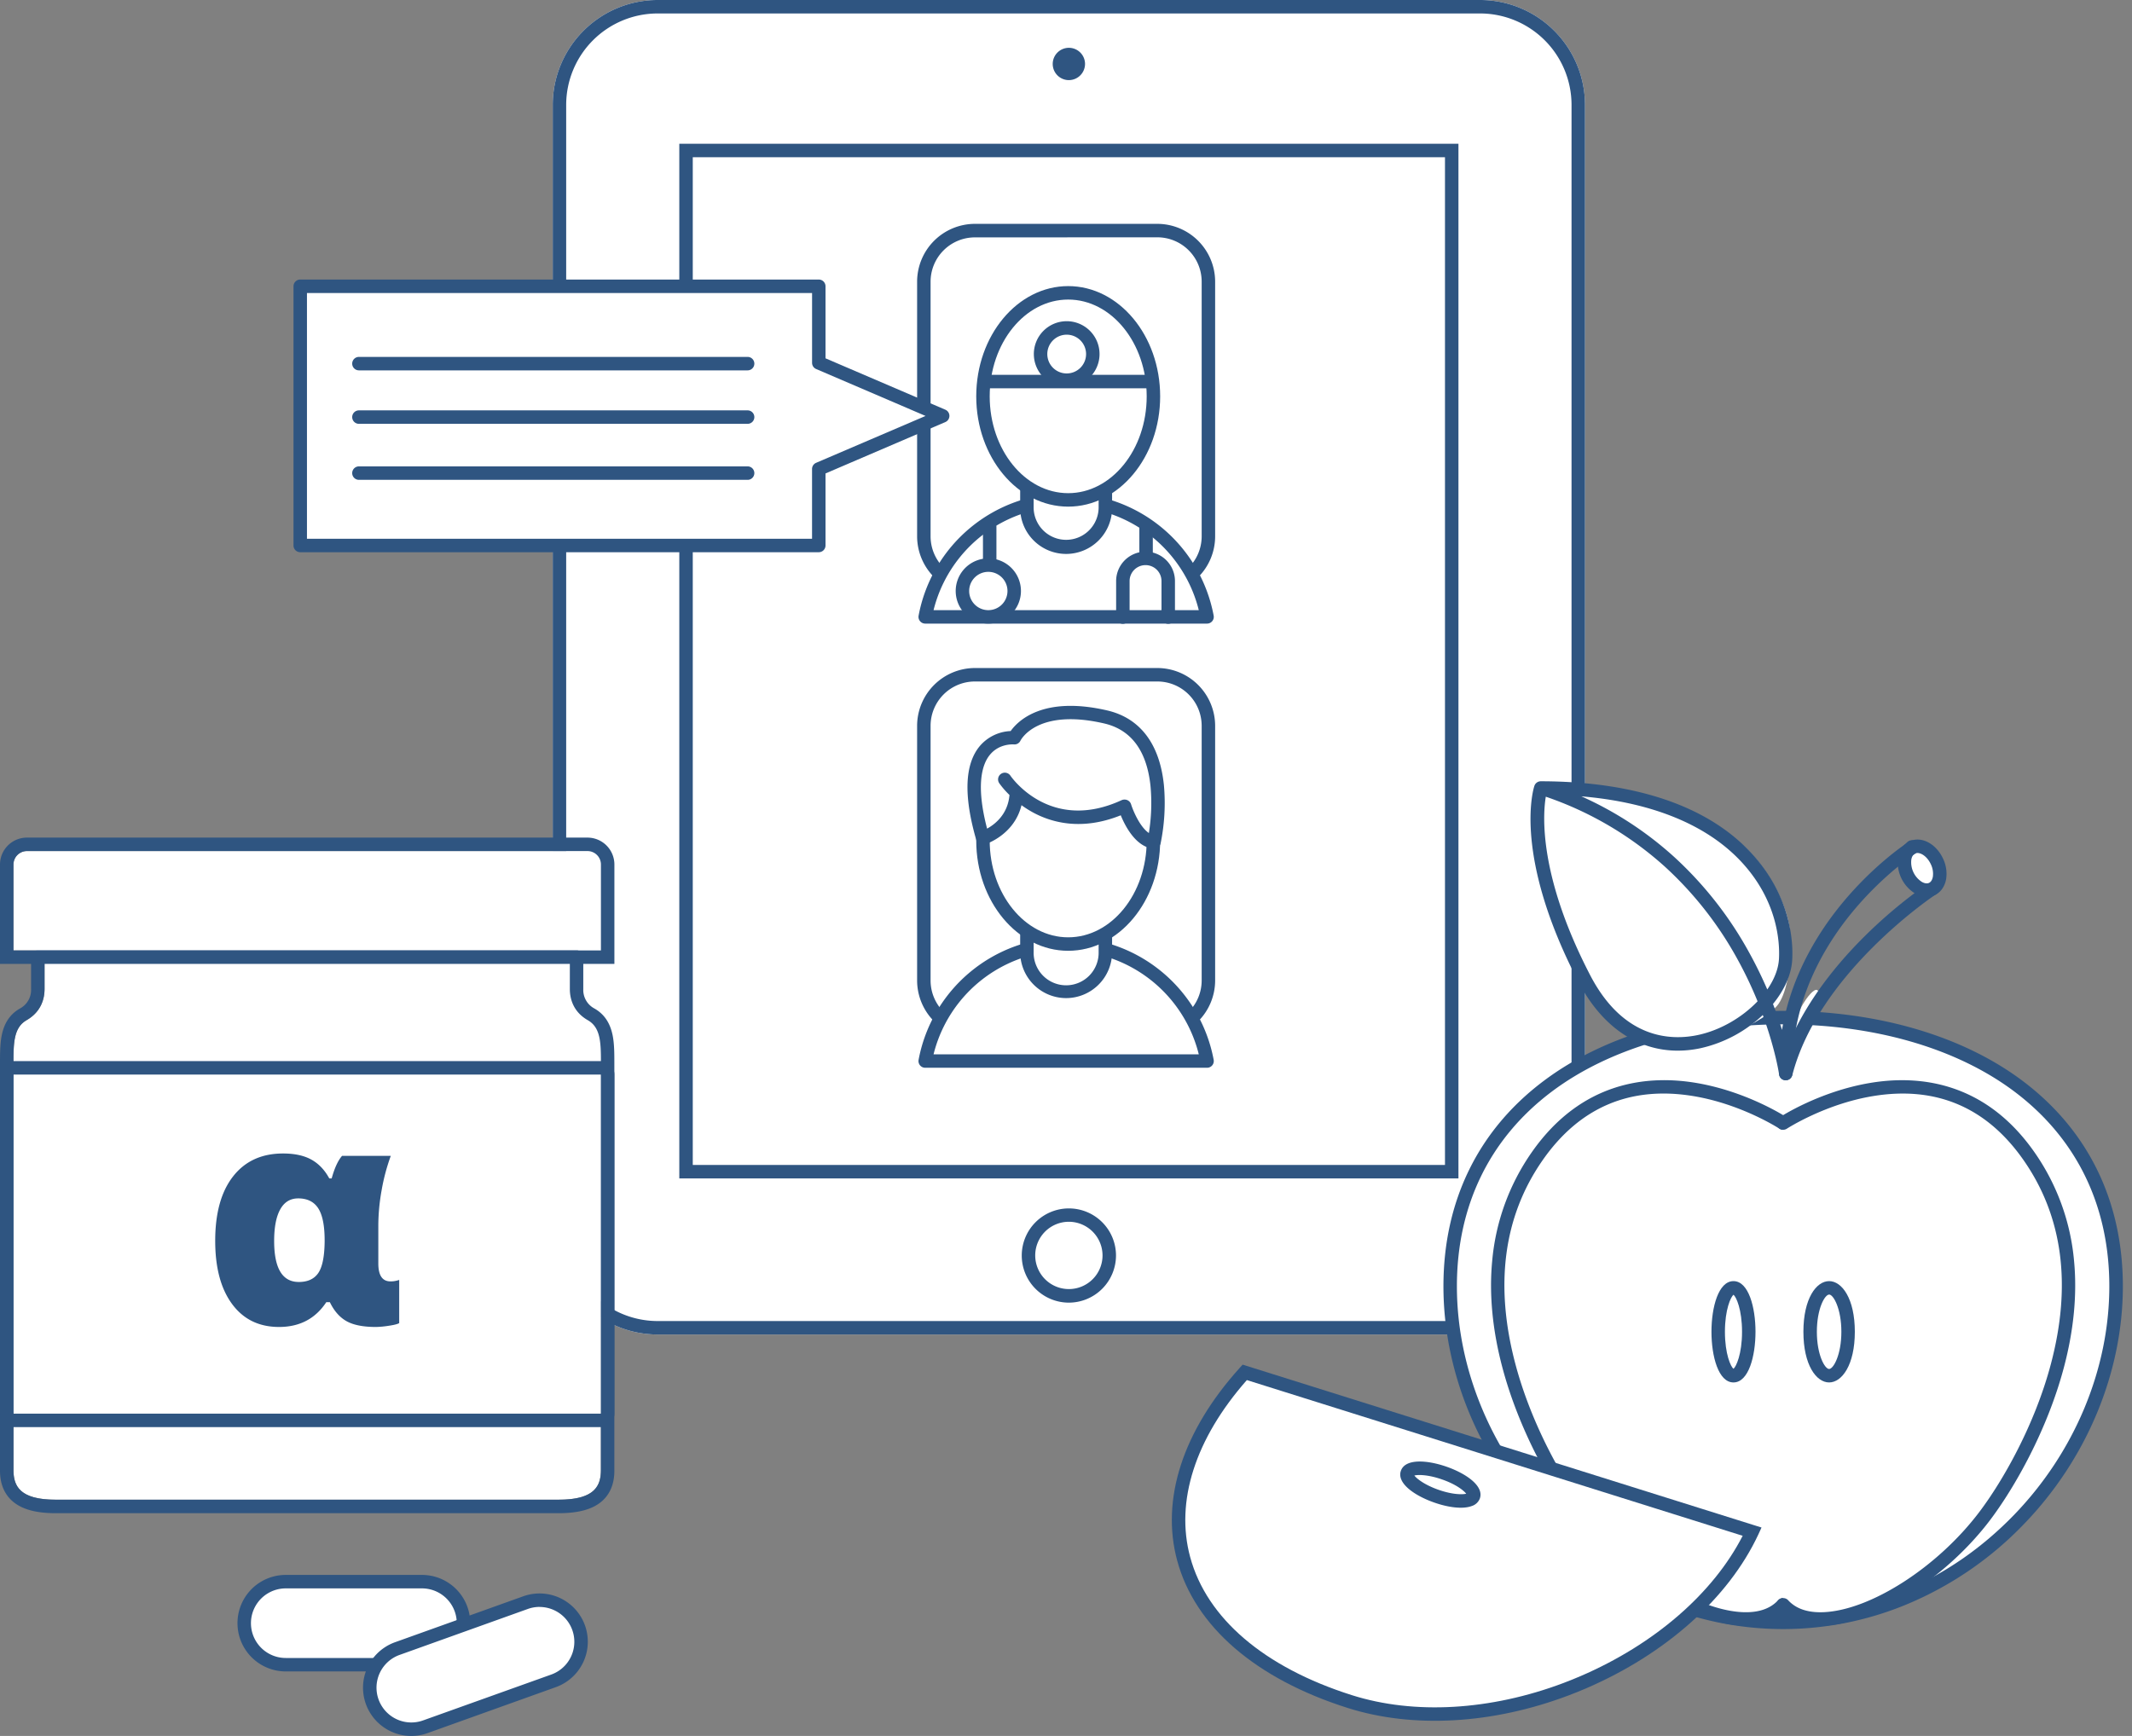 <svg xmlns="http://www.w3.org/2000/svg" viewBox="0 0 1583.57 1289.62"><rect x="0" y="0" width="1583.57" height="1289.62" fill="#808080" stroke="none"/><defs><style>.cls-1{fill:#fff;}.cls-2{fill:#2f5581;}</style></defs><g id="Ebene_12" data-name="Ebene 12"><path class="cls-1" d="M1099.43,991.39h-611a78,78,0,0,1-77.87-77.88V77.88A78,78,0,0,1,488.41,0h611a78,78,0,0,1,77.87,77.88V913.51A78,78,0,0,1,1099.43,991.39Z"/><path class="cls-1" d="M793.92,59.52a12,12,0,1,1,12-12A12.05,12.05,0,0,1,793.92,59.52Z"/><path class="cls-2" d="M1099.43,991.39h-611a78,78,0,0,1-77.87-77.88V77.88A78,78,0,0,1,488.41,0h611a78,78,0,0,1,77.87,77.88V913.51A78,78,0,0,1,1099.43,991.39ZM488.41,10a68,68,0,0,0-67.87,67.88V913.51a68,68,0,0,0,67.87,67.88h611a68,68,0,0,0,67.87-67.88V77.88A68,68,0,0,0,1099.43,10Z"/><path class="cls-2" d="M1083.28,875.44H504.56V106.81h578.72Zm-568.72-10h558.72V116.81H514.56Z"/><path class="cls-2" d="M793.92,967.72a35,35,0,1,1,35-35A35.08,35.08,0,0,1,793.92,967.72Zm0-60.08a25,25,0,1,0,25,25A25.06,25.06,0,0,0,793.92,907.64Z"/><path class="cls-2" d="M793.92,59.52a12,12,0,1,1,12-12A12.05,12.05,0,0,1,793.92,59.52Z"/><rect class="cls-1" x="181.4" y="1174.99" width="162.87" height="61.7" rx="30.85"/><path class="cls-2" d="M313.42,1241.69H212.25a35.85,35.85,0,1,1,0-71.7H313.42a35.85,35.85,0,0,1,0,71.7ZM212.25,1180a25.85,25.85,0,1,0,0,51.7H313.42a25.85,25.85,0,0,0,0-51.7Z"/><rect class="cls-1" x="271.69" y="1205.84" width="162.87" height="61.7" rx="30.85" transform="translate(-396.51 191.63) rotate(-19.72)"/><path class="cls-2" d="M305.48,1289.62A35.86,35.86,0,0,1,293.41,1220l95.25-34.13a35.85,35.85,0,1,1,24.18,67.5L317.6,1287.5A35.77,35.77,0,0,1,305.48,1289.62Zm95.29-95.86a25.91,25.91,0,0,0-8.74,1.53l-95.24,34.13a25.85,25.85,0,1,0,17.44,48.67L409.47,1244a25.86,25.86,0,0,0-8.7-50.2Z"/><path class="cls-1" d="M33.09,713.81v21c0,7.18-2.56,16.92-13.32,23.07S10,777.37,10,796.85V1092.1c0,11.79,4.61,22,31.26,22H415.05c26.66,0,31.27-10.25,31.27-22V796.85c0-19.48,1-32.81-9.74-39S423.26,742,423.26,734.82v-21Z"/><path class="cls-2" d="M423.26,713.81v21c0,7.18,2.56,16.92,13.32,23.07s9.74,19.48,9.74,39V1092.1c0,11.79-4.61,22-31.27,22H41.29c-26.65,0-31.26-10.25-31.26-22V796.85c0-19.48-1-32.81,9.74-39S33.09,742,33.09,734.82v-21H423.26m0-10H33.09a10,10,0,0,0-10,10v21a15.59,15.59,0,0,1-8.29,14.39c-7.12,4.07-11.52,10.45-13.43,19.52C-.06,775.52,0,783.26,0,792.21c0,1.51,0,3,0,4.64V1092.1c0,3.67,0,14.82,9,22.88,6.85,6.16,17.42,9.16,32.31,9.16H415.05c14.9,0,25.47-3,32.32-9.16,8.95-8.06,8.95-19.21,8.95-22.88V796.85c0-1.59,0-3.13,0-4.64,0-9,.07-16.69-1.36-23.48-1.92-9.07-6.31-15.45-13.44-19.52a15.58,15.58,0,0,1-8.28-14.39v-21a10,10,0,0,0-10-10Z"/><path class="cls-1" d="M20,632.25H436.35a10,10,0,0,1,10,10v63.83a0,0,0,0,1,0,0H10a0,0,0,0,1,0,0V642.25A10,10,0,0,1,20,632.25Z"/><path class="cls-2" d="M436.35,632.25a10,10,0,0,1,10,10v63.83H10V642.25a10,10,0,0,1,10-10H436.35m0-10H20a20,20,0,0,0-20,20v73.83H456.35V642.25a20,20,0,0,0-20-20Z"/><rect class="cls-1" x="10" y="798.28" width="436.35" height="251.92"/><path class="cls-2" d="M446.35,798.28v251.91H10V798.28H446.35m0-10H10a10,10,0,0,0-10,10v251.91a10,10,0,0,0,10,10H446.35a10,10,0,0,0,10-10V798.28a10,10,0,0,0-10-10Z"/><path class="cls-2" d="M207.27,985.79q-22.28,0-34.85-17t-12.57-47q0-30.88,13.29-47.87t37.11-17q12.8,0,21,4.53t13.34,14h1.77q3.19-11.6,7.72-16.77h36.18a147.91,147.91,0,0,0-6.79,25.48A150,150,0,0,0,281,910.35v28.24q0,13.33,9,13.34a18.69,18.69,0,0,0,6.51-1.1v32.09q-1.75,1.11-7.88,2a70.67,70.67,0,0,1-9.32.88q-14.24,0-21.9-4.3T245,967.37h-2.64Q230.21,985.79,207.27,985.79Zm14.67-33.42q9.83,0,14.4-6.56t4.79-23.22v-1.1q0-16.44-4.74-23.82t-14.89-7.39q-8.82,0-13.35,8.16t-4.52,23.49Q203.63,952.37,221.94,952.37Z"/><rect class="cls-1" x="686.2" y="501.27" width="211.36" height="265.05" rx="37.9"/><path class="cls-2" d="M859.66,771.32H724.11a43,43,0,0,1-42.91-42.9V539.18a43,43,0,0,1,42.91-42.91H859.66a43,43,0,0,1,42.9,42.91V728.42A43,43,0,0,1,859.66,771.32ZM724.11,506.27a32.94,32.94,0,0,0-32.91,32.91V728.42a32.94,32.94,0,0,0,32.91,32.9H859.66a32.94,32.94,0,0,0,32.9-32.9V539.18a32.94,32.94,0,0,0-32.9-32.91Z"/><path class="cls-1" d="M896.56,788.24a106.49,106.49,0,0,0-209.35,0Z"/><path class="cls-2" d="M896.56,793.24H687.21a5,5,0,0,1-4.91-5.92,111.49,111.49,0,0,1,219.17,0,5,5,0,0,1-4.91,5.92Zm-203.15-10h197a101.5,101.5,0,0,0-197,0Z"/><rect class="cls-1" x="762.75" y="644.38" width="58.26" height="92.09" rx="29.13"/><path class="cls-2" d="M791.88,741.48a34.18,34.18,0,0,1-34.13-34.14V673.52a34.14,34.14,0,1,1,68.27,0v33.82A34.18,34.18,0,0,1,791.88,741.48Zm0-92.1a24.17,24.17,0,0,0-24.13,24.14v33.82a24.14,24.14,0,1,0,48.27,0V673.52A24.17,24.17,0,0,0,791.88,649.38Z"/><path class="cls-1" d="M793.41,701.33c-35,0-63.3-34.43-63.3-76.91s28.34-76.91,63.3-76.91,63.31,34.43,63.31,76.91-28.35,76.91-63.31,76.91"/><path class="cls-2" d="M793.41,706.33c-37.66,0-68.3-36.74-68.3-81.91s30.64-81.91,68.3-81.91,68.31,36.74,68.31,81.91S831.07,706.33,793.41,706.33Zm0-153.82c-32.15,0-58.3,32.26-58.3,71.91s26.15,71.91,58.3,71.91,58.31-32.26,58.31-71.91S825.56,552.51,793.41,552.51Z"/><path class="cls-1" d="M746.38,579s31.49,46.45,89,19.91c0,0,7.71,25.07,21.85,26.54,0,0,18.31-80.36-36-92.9s-67.71,15.49-67.71,15.49-46.38-4.43-23.55,74.46c0,0,23.39-7.28,25-32.35"/><path class="cls-2" d="M857.2,630.49a4.53,4.53,0,0,1-.52,0c-12.93-1.34-20.81-16.46-24.22-24.82-29.15,11.72-51.6,5.38-65.56-2.31a77.65,77.65,0,0,1-8.17-5.2c-5.35,22.08-26.33,28.88-27.32,29.19a5,5,0,0,1-6.29-3.39c-9.47-32.73-8.61-56.15,2.55-69.62a31.8,31.8,0,0,1,23-11.24c5.33-7.52,23.91-26.35,71.61-15.35,24.5,5.65,39.1,24.85,42.23,55.51a149.49,149.49,0,0,1-2.46,43.37A5,5,0,0,1,857.2,630.49ZM835.35,594a5,5,0,0,1,4.78,3.53c1.46,4.7,6.51,16.78,13.21,21.32A139.52,139.52,0,0,0,854.56,584c-2.73-26.26-14.35-41.93-34.51-46.58-49.24-11.36-61.59,11.83-62.1,12.82a4.9,4.9,0,0,1-5,2.77c-.41,0-10.74-.78-17.71,7.75-5.76,7-10.57,22.22-2.07,54.82,5.94-3.27,15.43-10.68,16.63-25a63.23,63.23,0,0,1-7.6-8.75,5,5,0,0,1,8.28-5.62c1.26,1.85,30,42.53,82.73,18.18A5,5,0,0,1,835.35,594Z"/><rect class="cls-1" x="686.2" y="171.3" width="211.36" height="265.05" rx="37.9"/><path class="cls-2" d="M859.66,441.35H724.11a43,43,0,0,1-42.91-42.9V209.21a43,43,0,0,1,42.91-42.91H859.66a43,43,0,0,1,42.9,42.91V398.45A42.94,42.94,0,0,1,859.66,441.35Zm-135.55-265a32.94,32.94,0,0,0-32.91,32.91V398.45a32.94,32.94,0,0,0,32.91,32.9H859.66a32.94,32.94,0,0,0,32.9-32.9V209.21a32.94,32.94,0,0,0-32.9-32.91Z"/><path class="cls-1" d="M896.56,458.27a106.49,106.49,0,0,0-209.35,0Z"/><path class="cls-2" d="M896.56,463.27H687.21a5,5,0,0,1-4.91-5.91,111.49,111.49,0,0,1,219.17,0,5,5,0,0,1-4.91,5.91Zm-203.15-10h197a101.5,101.5,0,0,0-197,0Z"/><rect class="cls-1" x="762.75" y="314.42" width="58.26" height="92.09" rx="29.13"/><path class="cls-2" d="M791.88,411.51a34.17,34.17,0,0,1-34.13-34.13V343.55a34.14,34.14,0,0,1,68.27,0v33.83A34.18,34.18,0,0,1,791.88,411.51Zm0-92.09a24.16,24.16,0,0,0-24.13,24.13v33.83a24.14,24.14,0,0,0,48.27,0V343.55A24.16,24.16,0,0,0,791.88,319.42Z"/><path class="cls-1" d="M793.41,371.37c-35,0-63.3-34.44-63.3-76.92s28.34-76.91,63.3-76.91,63.31,34.44,63.31,76.91-28.35,76.92-63.31,76.92"/><path class="cls-2" d="M793.41,376.37c-37.66,0-68.3-36.75-68.3-81.92s30.64-81.91,68.3-81.91,68.31,36.75,68.31,81.91S831.07,376.37,793.41,376.37Zm0-153.83c-32.15,0-58.3,32.26-58.3,71.91s26.15,71.92,58.3,71.92,58.31-32.26,58.31-71.92S825.56,222.54,793.41,222.54Z"/><path class="cls-2" d="M854.72,288.45H732.11a5,5,0,0,1,0-10H854.72a5,5,0,0,1,0,10Z"/><path class="cls-2" d="M735.11,424.82a5,5,0,0,1-5-5V391.44a5,5,0,1,1,10,0v28.38A5,5,0,0,1,735.11,424.82Z"/><path class="cls-2" d="M851.27,415.82a5,5,0,0,1-5-5V391.44a5,5,0,0,1,10,0v19.38A5,5,0,0,1,851.27,415.82Z"/><circle class="cls-1" cx="734.09" cy="439.04" r="19.23"/><path class="cls-2" d="M734.09,463.27A24.23,24.23,0,1,1,758.32,439,24.25,24.25,0,0,1,734.09,463.27Zm0-38.45A14.23,14.23,0,1,0,748.32,439,14.24,14.24,0,0,0,734.09,424.82Z"/><path class="cls-2" d="M867.72,463.42a5,5,0,0,1-5-5V431.67a11.85,11.85,0,0,0-23.7,0v26.75a5,5,0,1,1-10,0V431.67a21.85,21.85,0,0,1,43.7,0v26.75A5,5,0,0,1,867.72,463.42Z"/><circle class="cls-1" cx="792.3" cy="263.03" r="19.4"/><path class="cls-2" d="M792.3,287.42A24.4,24.4,0,1,1,816.7,263,24.42,24.42,0,0,1,792.3,287.42Zm0-38.79A14.4,14.4,0,1,0,806.7,263,14.41,14.41,0,0,0,792.3,248.63Z"/><rect class="cls-2" x="1268.25" y="1197.05" width="5.68" height="5.68"/><path class="cls-1" d="M1571.78,955.59c0,130-110.73,249.63-247.32,249.63s-247.33-119.61-247.33-249.63S1187.86,756,1324.46,756,1571.78,825.57,1571.78,955.59Z"/><path class="cls-2" d="M1324.46,1210.22a239.2,239.2,0,0,1-98.32-21.16,258.37,258.37,0,0,1-80.16-56.42c-46.93-48.39-73.85-112.93-73.85-177.05,0-63.2,25.74-116,74.44-152.57,44.64-33.57,107.82-52.06,177.89-52.06S1457.7,769.45,1502.35,803c48.69,36.62,74.43,89.37,74.43,152.57,0,64.12-26.91,128.66-73.85,177.05a258.37,258.37,0,0,1-80.16,56.42A239.16,239.16,0,0,1,1324.46,1210.22Zm0-449.26c-67.92,0-129,17.77-171.88,50-46.09,34.66-70.45,84.65-70.45,144.58,0,61.55,25.89,123.54,71,170.09,46.61,48.07,107.45,74.54,171.3,74.54s124.68-26.47,171.29-74.54c45.14-46.55,71-108.54,71-170.09,0-59.93-24.36-109.92-70.44-144.58C1453.41,778.73,1392.37,761,1324.46,761Z"/><path class="cls-1" d="M1324.42,834.3S1211,759.75,1141.75,859c-69.43,99.58,2.68,227,32.93,267.12,43.9,58.2,122.4,96.14,149.82,65.95"/><path class="cls-2" d="M1296.76,1207.73c-1,0-2,0-3-.07-37.71-1.72-90.63-35.47-123.09-78.5-18.39-24.37-42.41-66.85-54.69-113-7.43-27.9-10-54.66-7.63-79.51a166.6,166.6,0,0,1,29.28-80.5c37.26-53.43,87-57.58,122.22-51.66,37.62,6.33,66.1,24.83,67.29,25.61a5,5,0,1,1-5.49,8.36c-.41-.27-28.23-18.26-63.75-24.16-46.91-7.79-84.62,8.21-112.07,47.57-29.09,41.72-35.88,92.77-20.18,151.72,11.91,44.74,35.18,85.91,53,109.53,30.85,40.89,80.53,72.93,115.56,74.53,11.75.53,20.7-2.47,26.57-8.93a5,5,0,0,1,7.4,6.72C1320.89,1203.52,1310.06,1207.73,1296.76,1207.73Z"/><path class="cls-1" d="M1324.42,1192.1c27.41,30.19,105.91-7.75,149.82-65.95,30.25-40.1,102.36-167.54,32.92-267.12-69.22-99.28-182.66-24.73-182.66-24.73"/><path class="cls-2" d="M1352.16,1207.73c-13.31,0-24.13-4.21-31.44-12.27a5,5,0,0,1,7.4-6.72c5.86,6.46,14.81,9.46,26.56,8.93,35-1.6,84.71-33.64,115.56-74.53,17.82-23.62,41.1-64.79,53-109.53,15.69-59,8.9-110-20.19-151.72-27.45-39.36-65.16-55.37-112.06-47.57-35.61,5.92-63.48,24-63.76,24.16a5,5,0,0,1-5.49-8.36c1.19-.78,29.67-19.28,67.29-25.61,35.19-5.93,85-1.77,122.22,51.66a166.6,166.6,0,0,1,29.28,80.5c2.37,24.85-.2,51.61-7.63,79.51-12.28,46.13-36.3,88.61-54.68,113-32.47,43-85.39,76.78-123.09,78.5C1354.13,1207.7,1353.14,1207.73,1352.16,1207.73Z"/><ellipse class="cls-1" cx="1287.56" cy="989.33" rx="11.35" ry="32.64"/><path class="cls-2" d="M1287.56,1027c-11.23,0-16.35-19.51-16.35-37.64s5.12-37.63,16.35-37.63,16.36,19.51,16.36,37.63S1298.8,1027,1287.56,1027Zm0-65.14c-2,1.57-6.35,10.95-6.35,27.5s4.32,25.94,6.35,27.51c2-1.57,6.36-11,6.36-27.51S1289.6,963.4,1287.56,961.83Z"/><ellipse class="cls-1" cx="1358.6" cy="989.33" rx="14.1" ry="32.64"/><path class="cls-2" d="M1358.6,1027c-9.5,0-19.1-12.93-19.1-37.64s9.6-37.63,19.1-37.63,19.1,12.93,19.1,37.63S1368.09,1027,1358.6,1027Zm0-65.27c-3.21,0-9.1,10.49-9.1,27.63s5.89,27.64,9.1,27.64,9.1-10.49,9.1-27.64S1361.81,961.7,1358.6,961.7Z"/><path class="cls-1" d="M924.54,1019.51c-87.83,97.33-55.69,202.13,78,244.55,108.82,34.53,254.31-30.78,298.94-126.18l-376.9-118.37Z"/><path class="cls-2" d="M1164.82,1259.61c-56.21,21.21-115.21,24.64-163.83,9.21-68.4-21.7-113.36-60.57-126.61-109.43-12.33-45.5,4.16-96.37,46.45-143.23l2.15-2.38,385.41,121L1306,1140c-22,47.08-68.66,88.74-127.94,114.28Q1171.45,1257.12,1164.82,1259.61Zm-238.7-234.36c-38.36,43.56-53.3,90.17-42.09,131.53,12.33,45.46,54.94,81.87,120,102.51,46.5,14.76,103.14,11.39,157.25-9q6.43-2.43,12.8-5.17c54.88-23.65,98.39-61.41,120.32-104.2Z"/><ellipse class="cls-1" cx="1069.79" cy="1102.91" rx="9.06" ry="26.05" transform="translate(-325.07 1747.3) rotate(-70.67)"/><path class="cls-2" d="M1093.17,1118.81c-6.76,2.56-17.79,1-28-2.63-14.58-5.12-27.86-14.38-24.64-23.55s19.37-8.1,34-3h0c14.59,5.12,27.86,14.38,24.65,23.55A9.36,9.36,0,0,1,1093.17,1118.81Zm-42.64-22.66c1.72,2.3,7.54,6.95,17.91,10.59s17.82,3.64,20.6,2.93c-1.72-2.3-7.53-7-17.91-10.59h0C1060.76,1095.44,1053.31,1095.44,1050.53,1096.15Z"/><path class="cls-1" d="M1343.61,739.6s-13.67,15-12.7,40.3S1351,749.15,1351,739.6,1343.61,739.6,1343.61,739.6Z"/><path class="cls-2" d="M1326.44,802.53a4.87,4.87,0,0,1-1.25-.16,5,5,0,0,1-3.6-6.09c10.82-42,40.36-77.9,63.24-100.59a355.7,355.7,0,0,1,43.8-37l-12.81-27a5,5,0,1,1,9-4.29l14.63,30.87a5,5,0,0,1-1.77,6.32c-.87.57-86.79,57.8-106.44,134.21A5,5,0,0,1,1326.44,802.53Z"/><ellipse class="cls-1" cx="1427.66" cy="644.96" rx="12.12" ry="17.08" transform="translate(-138.66 673.58) rotate(-25.36)"/><path class="cls-2" d="M1431.11,666.24a17.37,17.37,0,0,1-8.47-2.34,27.27,27.27,0,0,1-12.83-27c1-5.46,4-9.77,8.39-11.85,8.68-4.11,19.62,1.44,24.93,12.63a26.06,26.06,0,0,1,2.37,15.44c-1,5.46-4,9.77-8.39,11.84A13.88,13.88,0,0,1,1431.11,666.24Zm-6.89-32.56a4.1,4.1,0,0,0-1.74.36c-1.92.91-2.59,3.24-2.82,4.54a17.36,17.36,0,0,0,7.87,16.6c1.16.65,3.38,1.6,5.3.69s2.59-3.23,2.82-4.54a16.21,16.21,0,0,0-1.56-9.42C1431.56,636.57,1427.33,633.68,1424.22,633.68Z"/><path class="cls-1" d="M1148.83,586.84s-9.93,55.57,11.91,99.74,30.22,73.66,50.44,82.58,60.22,3.67,71.13,0S1314.57,755,1321,745.82s10.5-31.65,8.48-54.38-23.37-60.44-49.67-73.84S1186,576.41,1148.83,586.84Z"/><path class="cls-2" d="M1326.43,802.53a5,5,0,0,1-5-4.31c0-.26-2.69-18.45-12.1-44.18a98.29,98.29,0,0,1-45.91,24.59,81.42,81.42,0,0,1-17.26,1.89c-30.29,0-56.67-18.11-74-51.56-47.82-92.2-33.68-141.41-32.52-145a4.72,4.72,0,0,1,.43-1,4.8,4.8,0,0,1,1.41-1.59,4.89,4.89,0,0,1,2-.88,4.61,4.61,0,0,1,1-.09c48.29,0,114.37,9.08,155.22,52.13,30.55,32.2,32.21,66.89,31.5,80.31-.58,11.2-5.89,22.73-14.29,33,2.68,6.94,4.89,13.42,6.7,19.27,6.76-40.44,26.94-72.56,44.6-94,23.91-29,47.87-44.64,48.87-45.29a5,5,0,1,1,5.44,8.39h0c-.24.16-23.86,15.64-46.8,43.51-21,25.5-45.73,67-44.4,119.66a5,5,0,0,1-4.59,5.11ZM1148.16,591.86c-2.34,14.28-5,59.32,32.91,132.5,25.1,48.39,61.07,48.65,80.28,44.5,16.83-3.64,32.85-13.22,44.1-25a296.94,296.94,0,0,0-14.72-30.91,266.18,266.18,0,0,0-54-69A255.1,255.1,0,0,0,1148.16,591.86Zm26.42-.27a261.42,261.42,0,0,1,69,45.08,276,276,0,0,1,56.09,71.8c5.06,9.21,9.34,18.16,13,26.6,5.13-7.4,8.29-15.25,8.69-22.8.63-12.13-.89-43.52-28.78-72.91C1266.9,612.33,1226.47,596,1174.58,591.59Z"/><ellipse class="cls-2" cx="1323.19" cy="1199.42" rx="5.29" ry="3.3"/><polygon class="cls-1" points="700.15 308.95 608.15 269.48 608.15 212.67 223.03 212.67 223.03 405.23 608.15 405.23 608.15 348.42 700.15 308.95"/><path class="cls-2" d="M608.16,410.23H223a5,5,0,0,1-5-5V212.67a5,5,0,0,1,5-5H608.16a5,5,0,0,1,5,5v53.52l89,38.17a5,5,0,0,1,0,9.19l-89,38.17v53.51A5,5,0,0,1,608.16,410.23ZM228,400.23H603.16V348.42a5,5,0,0,1,3-4.59L687.47,309l-81.29-34.87a5,5,0,0,1-3-4.6V217.67H228Z"/><path class="cls-2" d="M555.3,275.14H266.6a5,5,0,0,1,0-10H555.3a5,5,0,0,1,0,10Z"/><path class="cls-2" d="M555.3,314.86H266.6a5,5,0,0,1,0-10H555.3a5,5,0,0,1,0,10Z"/><path class="cls-2" d="M555.3,356.47H266.6a5,5,0,0,1,0-10H555.3a5,5,0,0,1,0,10Z"/></g></svg>